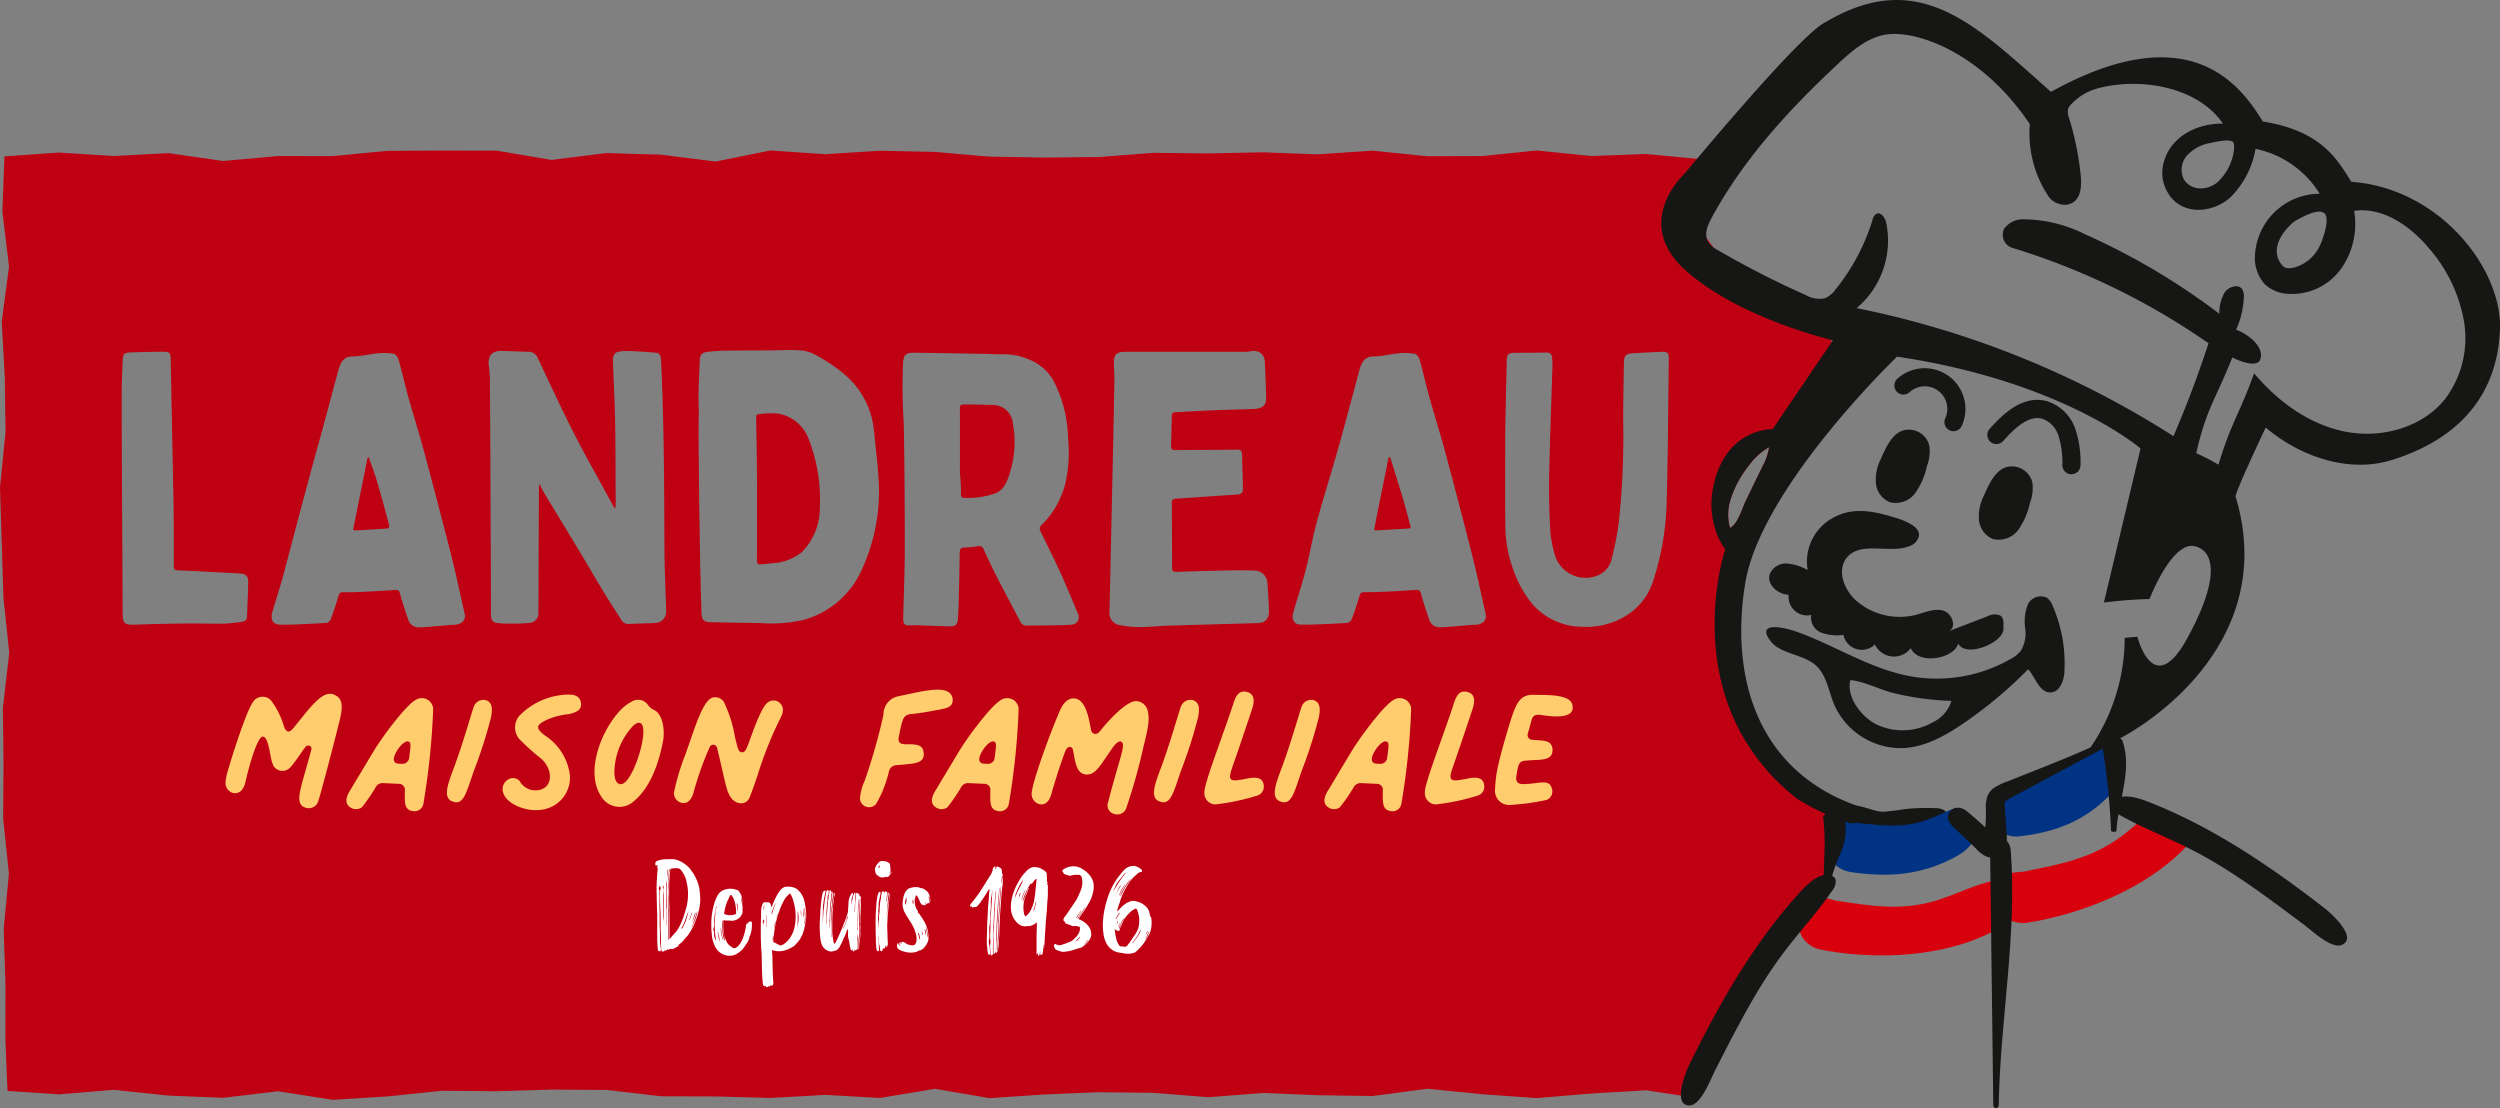 <svg xmlns="http://www.w3.org/2000/svg" xmlns:xlink="http://www.w3.org/1999/xlink" width="332.47" height="147.394" viewBox="0 0 332.47 147.394">
  <rect x="0" y="0" width="332.47" height="147.394" fill="#808080" stroke="none"/>
  <defs>
    <clipPath id="clip-path">
      <rect id="Rectangle_8" data-name="Rectangle 8" width="332.47" height="147.394" fill="none"/>
    </clipPath>
  </defs>
  <g id="logo-landreau" transform="translate(0 0)">
    <g id="Groupe_13" data-name="Groupe 13" transform="translate(0 0)" clip-path="url(#clip-path)">
      <path id="Tracé_57" data-name="Tracé 57" d="M76.886,40.361a7.979,7.979,0,0,0-2.408-.025c-.816.026-.823.049-.81.87.055,3.068.123,9.2.1,9.2,0,3.124.007,6.247-.008,9.371,0,.46.142.643.608.576s.916-.078,1.369-.145a6.915,6.915,0,0,0,4.007-1.484A8.384,8.384,0,0,0,82.128,52.8a22.1,22.1,0,0,0-1.51-9.17,5.312,5.312,0,0,0-3.732-3.27" transform="translate(26.903 14.7)" fill="#bf0012"/>
      <path id="Tracé_58" data-name="Tracé 58" d="M36.489,44.556l-.158,0c-.646,3.207-1.291,6.414-1.933,9.6.171.078.221.123.268.12,1.447-.082,2.892-.162,4.337-.27.082-.007.239-.27.21-.373-.511-1.911-1.021-3.823-1.584-5.719-.333-1.132-.758-2.236-1.14-3.353" transform="translate(12.562 16.271)" fill="#bf0012"/>
      <path id="Tracé_59" data-name="Tracé 59" d="M237.21,98.4c-6.067-5.6-8.189-14.561-7.128-22.75s4.908-15.755,9.27-22.766c3.244-5.215,7.044-12.3,1.66-17.435-4.03-3.84-10.46-3.715-13.761-8.724a10.571,10.571,0,0,1-.679-10.912l-.375.008-7.281-.7-7.279.274-7.278-.737-7.281.744-7.281.022-7.282-.744-7.279.491-7.279-.27-7.279.147-7.281-.078-7.279.56-7.277.066-7.279-.12-7.277-.632-7.278-.15-7.277.457-7.277-.494-7.281,1.47-7.279-.912L80.616,15l-7.279.913-7.278-1.236-7.279-.015-7.279.046-7.278.7L36.943,15.4l-7.277.655-7.279-1.044-7.278.382-7.278-.461-7.24.509L.318,22.751,1.2,30.1.228,37.434l.408,7.341.1,7.339L0,59.45l.228,7.337L.46,74.125l.771,7.338L.382,88.8.47,96.139l-.053,7.337.771,7.338-.695,7.338.228,7.337-.005,7.334.28,6.9,6.844.455,7.286-.6,7.281.767,7.283.294,7.282-.87,7.278,1.14,7.279-.453,7.281-.755,7.281.067,7.281-.221,7.281.044,7.279.846,7.279.022,7.281.2,7.279-.408,7.277.408,7.279-1.219,7.277,1.245,7.278-.491,7.275-.3,7.278.089,7.281.577,7.278-.565,7.279.3,7.278.108,7.279-.969,7.278.728,7.279.516,7.278-.614,7.279-.422,5.873.9c-.064-.117-.139-.268-.254-.47-.5-.881-.066-1.978.38-2.887,3.036-6.214,6.568-12.077,10.15-17.98,1.854-3.055,5.619-4.548,8.124-8.317,1.233-1.854,1.939-4.479,2.575-7.522A24.066,24.066,0,0,1,237.21,98.4m-7.017-37.489a13.692,13.692,0,0,1,2.429-4.408,7.972,7.972,0,0,1,2.658-2.393,8.011,8.011,0,0,1-.913,2.616l-2.176,4.478c-.5,1.02-1.111,3.234-2.132,3.646a6.69,6.69,0,0,1,.135-3.939m-197.34,15.7a.637.637,0,0,1-.573.694,21,21,0,0,1-2.4.277c-1.653.031-3.307-.041-4.96-.023-2.24.025-4.481.068-6.718.153-1.716.064-1.891-.049-1.894-1.754-.008-4.943-.145-24.278-.128-29,.005-1.45.082-2.9.137-4.351.034-.917.192-1.077,1.117-1.1,1.4-.041,2.793-.078,4.19-.085.962-.005,1.061.132,1.079,1.083.123,6.541.265,13.081.377,19.622.044,2.591.033,5.182.029,7.774,0,.4.059.571.527.591,2.755.115,5.507.268,8.258.419.825.046,1.124.351,1.11,1.186-.026,1.507-.1,3.013-.152,4.519m27.762,1.113a3.871,3.871,0,0,1-.549,0v.015c-1.059.089-2.12.182-3.18.266a10.24,10.24,0,0,1-1.155.059,1.421,1.421,0,0,1-1.416-.947c-.407-1.175-.795-2.359-1.125-3.556-.1-.366-.223-.489-.579-.466-1.393.09-2.785.179-4.179.246-.935.044-1.873.076-2.81.059-.407-.007-.508.15-.612.506-.3,1.035-.642,2.059-1.017,3.068a.866.866,0,0,1-.573.505c-2.03.116-4.064.24-6.1.24-1,0-1.39-.655-1.113-1.625.55-1.921,1.188-3.818,1.686-5.753.531-2.06,3.372-12.8,4.3-16.1.962-3.424,1.859-6.868,2.785-10.3.038-.141.074-.284.123-.422.294-.838.68-1.454,1.761-1.473,1.167-.02,2.326-.325,3.495-.429a7.114,7.114,0,0,1,2.022.091c.259.052.547.475.633.784.461,1.641.833,3.307,1.29,4.949.67,2.4,1.429,4.78,2.078,7.186q1.864,6.936,3.636,13.9C60.67,71.1,61.207,73.7,61.8,76.292c.169.73-.285,1.3-1.189,1.432M87.073,77.5c-1.139.052-2.277.068-3.416.121a1.009,1.009,0,0,1-.983-.474c-.771-1.205-1.56-2.4-2.3-3.623-1.058-1.739-2.072-3.5-3.121-5.247-1.648-2.739-3.311-5.466-4.961-8.2-.187-.311-.332-.651-.56-1.1-.031.251-.059.375-.06.5q-.039,8.271-.072,16.541a1.29,1.29,0,0,1-1.3,1.474c-1.033.115-2.085.072-3.129.089-.218,0-.438-.037-.659-.049-.975-.055-1.218-.288-1.218-1.285,0-2.537-.082-23.49-.146-31.429A15.6,15.6,0,0,0,65,43.225c-.141-1.266.425-1.932,1.676-1.911,1.193.019,2.385.091,3.58.111a1.319,1.319,0,0,1,1.274.861c1.581,3.331,3.117,6.687,4.792,9.972,1.634,3.2,3.417,6.332,5.136,9.492.083.153.186.3.37.588.025-.358.049-.549.048-.74-.018-3.6-.008-7.206-.071-10.807-.048-2.7-.2-5.4-.284-8.1-.03-.969.257-1.276,1.245-1.346a13.339,13.339,0,0,1,1.652.011c.934.051,1.866.113,2.8.2.474.045.664.347.687.833.4,8.283.43,16.572.456,24.862.008,2.866.147,5.731.229,8.6A1.508,1.508,0,0,1,87.073,77.5m27.37-6.748a11.874,11.874,0,0,1-7.715,6.362,19.589,19.589,0,0,1-5.7.389q-3.281-.047-6.558-.111c-.84-.018-1.134-.306-1.169-1.128-.224-5.287-.452-22.814-.375-26.286.022-1.009-.046-2.021-.023-3.031.033-1.521.1-3.043.169-4.563a.9.9,0,0,1,.859-.916,20.436,20.436,0,0,1,2.137-.182c2.187-.034,4.374-.033,6.561-.046,1.245-.008,2.494-.089,3.732-.007a4.818,4.818,0,0,1,2.033.577,22.16,22.16,0,0,1,3.8,2.527,11.186,11.186,0,0,1,4.018,7.417c.2,2.194.5,4.381.627,6.578a24.783,24.783,0,0,1-2.393,12.418m28.036,6.975c-1.319.081-2.642.082-3.963.106-.624.012-1.252-.036-1.873.014a.91.91,0,0,1-.968-.556c-1.042-1.981-2.1-3.954-3.118-5.945-.61-1.192-1.173-2.408-1.732-3.625a.664.664,0,0,0-.826-.43,10.93,10.93,0,0,1-1.7.169c-.538,0-.668.228-.673.729-.029,2.279-.087,4.556-.145,6.834-.016.661-.055,1.322-.1,1.981-.049.689-.33.96-1.018.942-1.541-.04-3.083-.1-4.625-.153a3.472,3.472,0,0,0-.546.011c-.845.1-1.1-.128-1.08-1,.07-2.59.16-5.18.2-7.771.033-2.021-.015-14.115-.134-18.135a78.353,78.353,0,0,1-.089-7.928c.078-1.1.332-1.424,1.435-1.412,3.216.035,6.432.1,9.647.152.717.012,1.435.083,2.149.046a8.7,8.7,0,0,1,3.539.7,6.487,6.487,0,0,1,3.528,3.4,17.412,17.412,0,0,1,1.649,7.084,18.719,18.719,0,0,1-.314,5.8,11.738,11.738,0,0,1-3.331,5.85.649.649,0,0,0-.075.594c.864,1.824,1.792,3.616,2.629,5.451.844,1.851,1.612,3.738,2.4,5.615a.993.993,0,0,1-.864,1.473m24.71-.206q-5.814.158-11.626.33c-1.358.044-2.714.186-4.072.2a12.754,12.754,0,0,1-2.459-.25,1.63,1.63,0,0,1-1.481-1.894c.048-2.5.573-25.856.646-30.541.012-.808-.051-1.616-.071-2.426-.026-1.107.359-1.5,1.466-1.5q7.939,0,15.877,0a5.38,5.38,0,0,0,.876-.067,1.435,1.435,0,0,1,1.854,1.414c.086,1.6.142,3.195.179,4.793.022.934-.494,1.409-1.556,1.453-1.891.076-3.784.113-5.675.191-1.615.066-3.227.168-4.842.243-.351.016-.471.179-.476.52-.022,1.3-.044,2.609-.106,3.913-.025.513.183.613.642.609,2.7-.031,5.4-.023,8.105-.064.508-.008.694.161.7.638.036,1.507.1,3.013.119,4.52.008.6-.243.781-.859.822-2.713.177-5.424.371-8.135.55-.4.027-.47.265-.467.6.012,1.489.018,2.978.025,4.467.008,1.36.031,2.721.015,4.081-.007.46.139.591.6.575q3.911-.129,7.825-.2c.935-.018,1.873.018,2.81.048a1.77,1.77,0,0,1,1.418,1.421c.111,1.335.21,2.674.225,4.014.012,1.035-.55,1.518-1.56,1.545m29.246.194a5.5,5.5,0,0,1-.6.035v-.011c-1.059.09-2.12.183-3.18.268a8.985,8.985,0,0,1-1.21.053,1.382,1.382,0,0,1-1.331-.9c-.405-1.155-.811-2.315-1.121-3.5-.122-.464-.28-.6-.722-.565q-1.814.135-3.629.221c-1.065.051-2.13.09-3.195.087-.405,0-.552.113-.662.515-.289,1.038-.639,2.059-1.016,3.068a.868.868,0,0,1-.58.5c-2.03.116-4.064.238-6.1.238-1,0-1.379-.661-1.1-1.633.552-1.921,1.186-3.82,1.685-5.754.531-2.059.868-4.169,1.427-6.22.906-3.327,1.955-6.614,2.887-9.933.958-3.408,1.851-6.834,2.773-10.251.033-.124.067-.248.109-.37.3-.852.665-1.5,1.783-1.518,1.166-.014,2.325-.325,3.495-.429a7.432,7.432,0,0,1,2.022.094c.248.046.532.448.614.74.463,1.659.84,3.343,1.3,5,.669,2.4,1.429,4.78,2.076,7.186q1.866,6.936,3.636,13.9c.651,2.576,1.189,5.181,1.784,7.772.164.709-.273,1.266-1.148,1.416m25.213-16.425A36.641,36.641,0,0,1,219.821,72c-1.548,4.6-6.083,6.2-9.4,6a8.875,8.875,0,0,1-6.579-2.958,14.681,14.681,0,0,1-2.46-4.277,17.358,17.358,0,0,1-1.19-6.189c-.053-3.874-.015-7.752-.015-11.628-.027,0,.111-6.907.212-10.361.025-.841.194-1.008,1.009-1.017,1.4-.016,2.795-.005,4.19-.045.542-.015.786.21.822.718.023.329.06.661.051.988-.147,4.867-.34,9.733-.438,14.6-.049,2.459.011,4.923.139,7.38a17.467,17.467,0,0,0,.629,3.29,4.275,4.275,0,0,0,5.81,2.62,3.126,3.126,0,0,0,1.764-2.272,42.7,42.7,0,0,0,.908-4.639,108.411,108.411,0,0,0,.592-13.645c0-2.517.052-5.035.091-7.552.018-1.13.224-1.332,1.354-1.394,1.211-.067,2.421-.142,3.633-.184.825-.03,1,.138.987.938-.081,6.3-.105,12.608-.28,18.908" transform="translate(0 5.355)" fill="#bf0012"/>
      <path id="Tracé_60" data-name="Tracé 60" d="M98.028,39.477a.746.746,0,0,0-.109-.014c-1.192-.023-2.382-.059-3.574-.064-.846,0-.838.016-.837.838q.006,4.132,0,8.264a27.272,27.272,0,0,1,.138,2.811c0,.27.012.5.4.506a10.864,10.864,0,0,0,4.325-.658,2.8,2.8,0,0,0,1.036-.916,5.326,5.326,0,0,0,.56-1.188,13.732,13.732,0,0,0,.588-7.106,2.667,2.667,0,0,0-2.528-2.474" transform="translate(34.15 14.389)" fill="#bf0012"/>
      <path id="Tracé_61" data-name="Tracé 61" d="M137.713,50.1c-.553-1.857-1.141-3.7-1.715-5.552l-.212.005q-.971,4.821-1.94,9.64c.19.049.223.079.254.078,1.446-.081,2.892-.158,4.336-.251.4-.026.262-.295.2-.527-.31-1.13-.588-2.27-.923-3.393" transform="translate(48.882 16.269)" fill="#bf0012"/>
      <path id="Tracé_62" data-name="Tracé 62" d="M194.644,55.091a3.241,3.241,0,0,0,3.4-1.268,9.941,9.941,0,0,0,1.521-3.528,5.591,5.591,0,0,0,.325-2.7,2.785,2.785,0,0,0-2.011-2.068c-2.538-.623-3.625,1.981-4.445,3.8a6.141,6.141,0,0,0-.653,3.218,3.028,3.028,0,0,0,1.863,2.542" transform="translate(70.394 16.594)" fill="#161615"/>
      <path id="Tracé_63" data-name="Tracé 63" d="M184.606,51.51a3.241,3.241,0,0,0,3.4-1.268,9.941,9.941,0,0,0,1.521-3.528,5.591,5.591,0,0,0,.325-2.7,2.785,2.785,0,0,0-2.011-2.068c-2.538-.623-3.625,1.981-4.445,3.8a6.142,6.142,0,0,0-.653,3.218,3.028,3.028,0,0,0,1.864,2.542" transform="translate(66.729 15.286)" fill="#161615"/>
      <path id="Tracé_64" data-name="Tracé 64" d="M220.441,42.159l.356-.487-.108-.09Z" transform="translate(80.508 15.186)" fill="#161615"/>
      <path id="Tracé_65" data-name="Tracé 65" d="M204.448,48.8a1.207,1.207,0,0,1-.881-1.143,11.828,11.828,0,0,0-.531-3.971,3.431,3.431,0,0,0-2.213-2.246C199.011,41,197.135,42.8,195.7,44.42a1.207,1.207,0,1,1-1.808-1.6c1.881-2.126,4.433-4.47,7.5-3.728a5.8,5.8,0,0,1,3.9,3.731,13.808,13.808,0,0,1,.689,4.793,1.206,1.206,0,0,1-1.533,1.181" transform="translate(70.702 14.226)" fill="#161615"/>
      <path id="Tracé_66" data-name="Tracé 66" d="M192.115,44.2a1.118,1.118,0,0,1-.221-.076,1.206,1.206,0,0,1-.6-1.6,3,3,0,0,0-4.74-3.48,1.207,1.207,0,1,1-1.615-1.794,5.416,5.416,0,0,1,8.549,6.279,1.206,1.206,0,0,1-1.378.672" transform="translate(67.398 13.112)" fill="#161615"/>
      <path id="Tracé_67" data-name="Tracé 67" d="M211.71,68.016a19.166,19.166,0,0,0-1.558-8.629,2.527,2.527,0,0,0-.724-1.07,1.9,1.9,0,0,0-2.612.923,6.117,6.117,0,0,0-.325,3.1,4.555,4.555,0,0,1-.6,3.029,4.287,4.287,0,0,1-1.331,1.058A19.779,19.779,0,0,1,191.631,68.8c-5.636-.912-10.4-4.2-15.712-6.055-1.506-.526-5.242-1.334-3.332,1.256,1.391,1.887,4.661,1.756,6.3,3.513,1.245,1.337,1.495,3.287,2.2,4.973a9.692,9.692,0,0,0,9.3,5.789c2.9-.18,5.552-1.682,7.954-3.326a57.587,57.587,0,0,0,8.546-7.158c1,1.15,1.529,3.2,3.047,3.084,1.23-.1,1.72-1.633,1.787-2.864M194.2,74.856a8.171,8.171,0,0,1-7.4.33c-2.005-.983-4.124-3.6-3.569-5.944,1.874.156,3.915,1.283,5.813,1.738a37.65,37.65,0,0,0,7.632,1.025,4.65,4.65,0,0,1-2.479,2.851" transform="translate(62.836 21.205)" fill="#161615"/>
      <path id="Tracé_68" data-name="Tracé 68" d="M191.829,53.921a1.947,1.947,0,0,1-.737.49c-2.7,1.13-6.5-.7-8.4,1.533-1.41,1.657-.41,4.314,1.219,5.757a8.807,8.807,0,0,0,7.944,1.885c1.185-.314,2.4-.883,3.582-.575s1.9,2.154.825,2.735l5.1-1.962a1.99,1.99,0,0,1,1.681-.119c.569.332.437,1.11.451,1.768.036,1.894-5.092,3.944-6.025,1.95-.448,2-5.256,2.964-6.3.629a2.8,2.8,0,0,1-4.771-.483,2.505,2.505,0,0,1-4.193-1.27,6.272,6.272,0,0,1-2.922-.3,2.148,2.148,0,0,1-1.349-2.36,2.466,2.466,0,0,1-3.006-2.681c-1.439-.046-2.952-1.373-2.519-2.747a2.321,2.321,0,0,1,2.306-1.409,6.792,6.792,0,0,1,2.74.87,6.638,6.638,0,0,1,3.438-6.987c2.351-1.268,4.765-.957,7.216-.268,1.23.345,5.532,1.438,3.708,3.541" transform="translate(62.943 18.18)" fill="#161615"/>
      <path id="Tracé_69" data-name="Tracé 69" d="M184.9,79.278c1.154-.041,2.288-.285,3.438-.4a29.982,29.982,0,0,1,3.5-.071c.639.012,1.477.2,1.515.841.034.558-.6.886-1.141,1.044a21.821,21.821,0,0,1-11.932.1,1.364,1.364,0,0,1-.61-.291.917.917,0,0,1-.112-1.042c1.049-2.1,3.663-.121,5.339-.18" transform="translate(65.538 28.665)" fill="#161615"/>
      <path id="Tracé_70" data-name="Tracé 70" d="M196.607,80.039c-.407-.38-.8-.778-1.2-1.162-.085-.082-.152-.138-.228-.209-.674.246-1.343.537-2,.83-.635.285-1.27.568-1.9.8-2.919,1.065-5.655.784-8.554.487l-.7-.074a2.82,2.82,0,0,1-.322-.064c-.818-.184-2.737-.62-3.458,1.51a4.021,4.021,0,0,0,.07,3.088,3.714,3.714,0,0,0,2.669,1.973,28.309,28.309,0,0,0,5.559.355,19.227,19.227,0,0,0,9.019-2.643,5.415,5.415,0,0,0,2.587-3.7,9.521,9.521,0,0,1-1.539-1.19" transform="translate(64.998 28.73)" fill="#003383"/>
      <path id="Tracé_71" data-name="Tracé 71" d="M209.875,73.594c-.476-.273-.943-.571-1.417-.849-.1-.059-.177-.1-.266-.149-.547.416-1.076.876-1.59,1.335s-1.81.695-2.324,1.087a13.475,13.475,0,0,1-6.86,2.864l-.662.108a2.587,2.587,0,0,1-.311.018c-.8.026-2.67.083-2.735,2.385a4.484,4.484,0,0,0,.924,3.053,3.541,3.541,0,0,0,2.983,1.281,24.7,24.7,0,0,0,5.171-1.068,17.123,17.123,0,0,0,7.492-4.932,5.588,5.588,0,0,0,1.33-4.341,9.154,9.154,0,0,1-1.735-.79" transform="translate(70.744 26.513)" fill="#003383"/>
      <path id="Tracé_72" data-name="Tracé 72" d="M217.532,81.846a15.558,15.558,0,0,1-2.988-1.756c-.183-.121-.356-.255-.535-.381-.89.774-1.779,1.559-2.687,2.249-4.179,3.173-8.587,3.894-13.045,4.823-.855.179-3.592-.161-3.829,2.494-.378,4.242,3.088,4.486,4.044,4.339,6.534-1,15.7-4.187,21.423-10.32a1.637,1.637,0,0,0,.141-.208c-.851-.4-1.7-.8-2.523-1.241" transform="translate(71.004 29.111)" fill="#d9000d"/>
      <path id="Tracé_73" data-name="Tracé 73" d="M215.664,84.327c-2.932-1.448-5.989-2.638-8.837-4.249-.5-.283-1.051-.655-1.133-1.15a.887.887,0,0,1,.247-.725c.92-1.043,2.926-.573,4.493.034,8.538,3.3,16.269,8.543,23.494,14.133,1.057.816,4.563,4.018,2.382,4.958-1.364.59-4.07-1.981-5.036-2.7-5.029-3.738-9.922-7.5-15.61-10.3" transform="translate(75.118 28.336)" fill="#161615"/>
      <path id="Tracé_74" data-name="Tracé 74" d="M193.718,88.375c2.531-.8,5.162-2.152,7.626-2.6.431-.079.911-.068.993.642a4.069,4.069,0,0,1-.191,1.429c-.756,2.662.259,4-1.089,4.7-7.345,3.8-16.789,3.672-23.079,2.392-.919-.187-3.984-1.593-2.154-5.438,1.145-2.407,3.513-1.159,4.354-1.036,4.374.644,8.632,1.466,13.542-.087" transform="translate(64.004 31.313)" fill="#d9000d"/>
      <path id="Tracé_75" data-name="Tracé 75" d="M177.752,95.111c1.993-2.593,4.213-5.009,6.06-7.709a2.02,2.02,0,0,0,.509-1.532.888.888,0,0,0-.541-.541c-1.286-.53-2.879.775-4.019,2.011-6.206,6.728-10.837,14.84-14.858,23.042-.588,1.2-2.325,5.616.046,5.5,1.485-.071,2.781-3.571,3.332-4.642,2.867-5.573,5.6-11.1,9.469-16.13" transform="translate(59.799 31.119)" fill="#161615"/>
      <path id="Tracé_76" data-name="Tracé 76" d="M190.331,83.643l3.163,3.016a4.214,4.214,0,0,0,1.332,1.032,1.933,1.933,0,0,0,1.115.108,2.1,2.1,0,0,0,1.6-1.864,7.522,7.522,0,0,0-.016-1.765l-.085-1.233-.138-1.884a2.642,2.642,0,0,1,0-.572c.016-.049-.014-.029.056-.1a9.557,9.557,0,0,1,1.342-.78l13.331-7.158a.366.366,0,1,0-.336-.643c-4.5,2.227-9.267,4.007-13.981,5.9a8.188,8.188,0,0,0-1.926.939,2.5,2.5,0,0,0-.864,1.316,4.877,4.877,0,0,0-.138,1.248,17.936,17.936,0,0,1-.071,2.593c-.061.008-.071-.079-.067-.045l-.007.005h0l-.083-.078-.175-.16-.7-.629q-.709-.623-1.439-1.222c-1.584-1.294-3.447.5-1.906,1.973" transform="translate(69.301 26.201)" fill="#161615"/>
      <path id="Tracé_77" data-name="Tracé 77" d="M193.861,83.37c.141,11.233.281,22.5.421,33.743.007.616.715.624.725.007.182-11.184,2.457-22.577,1.6-33.79-.175-2.274-2.762-2.335-2.743.041" transform="translate(70.8 29.803)" fill="#161615"/>
      <path id="Tracé_78" data-name="Tracé 78" d="M204.764,72.681a95.784,95.784,0,0,1,1.2,11.547c0,.2.711.227.725.014.19-3.854,2.168-8.063.782-11.987-.31-.818-2.851-.325-2.71.426" transform="translate(74.78 26.234)" fill="#161615"/>
      <path id="Tracé_79" data-name="Tracé 79" d="M177.6,79.793a30.214,30.214,0,0,1,.164,4.684c-.031,1.631-.127,3.277-.141,4.994,0,.19.707.2.725.023A20.946,20.946,0,0,1,179.9,84.61a7.516,7.516,0,0,0,.422-5.167c-.287-.759-2.818-.2-2.721.351" transform="translate(64.862 28.879)" fill="#161615"/>
      <path id="Tracé_80" data-name="Tracé 80" d="M31.779,81.409c.035-1.207.782-3.268,1.6-6.395.143-.534-.5-.747-.816-.319-.355.461-1.6,2.344-1.918,2.593a1.38,1.38,0,0,1-2.452-.532c-.321-.747-.463-3.481-1.279-3.481-.676,0-1.813,3.836-2.274,5.969-.248,1.173-.887,1.705-1.705,1.528a1.411,1.411,0,0,1-.96-1.492A7.522,7.522,0,0,1,22.222,78c.782-2.666,2.523-8.1,3.412-9.345a1.513,1.513,0,0,1,2.451-.108,10.857,10.857,0,0,1,1.671,3.412c.319.818.711.853,1.278.142l1.458-1.812c2.025-2.487,3.02-3.055,4.051-2.523,1,.463,1.1,1.492.532,3.66-1.136,4.512-2.594,10.055-2.841,10.624a1.321,1.321,0,0,1-1.529.71c-.674-.177-.924-.6-.924-1.35" transform="translate(8.022 24.682)" fill="#ffcc6e"/>
      <path id="Tracé_81" data-name="Tracé 81" d="M41.515,80.289a.782.782,0,0,0-.71-.887L38.531,79.3a1.046,1.046,0,0,0-.924.6,23.091,23.091,0,0,1-1.812,2.628,1.34,1.34,0,0,1-1.529,0c-.674-.426-.71-1.208,0-2.309l2.986-4.976c1.244-2.094,4.3-6.146,5.578-6.928a1.526,1.526,0,0,1,2.452,1.1,95.974,95.974,0,0,1-1.315,12.72,1.2,1.2,0,0,1-1.386.889c-1.21-.179-1.066-1.208-1.066-2.737m.568-4.335c.25-1.776.25-2.06-.071-2.167-.711-.321-2.274,1.954-1.918,2.594.142.319.426.355,1.031.355a.875.875,0,0,0,.958-.782" transform="translate(12.325 24.842)" fill="#ffcc6e"/>
      <path id="Tracé_82" data-name="Tracé 82" d="M47.11,69.081a1.36,1.36,0,0,1,1.492-.887c.853.176,1.1.958.782,2.38a62.667,62.667,0,0,1-2.274,7.072c-.958,2.77-1.35,4.548-2.7,4.086-1.529-.39-.711-2.381-.143-4.015,1.244-3.162,2.558-7.888,2.842-8.635" transform="translate(15.899 24.894)" fill="#ffcc6e"/>
      <path id="Tracé_83" data-name="Tracé 83" d="M49.036,80.7a1.477,1.477,0,0,1,.71-1.776,1.157,1.157,0,0,1,1.6.427,2.368,2.368,0,0,0,2.238,1.029c1.954-.178,2.238-2.486.6-4.12a30.576,30.576,0,0,1-3.055-2.737,2.4,2.4,0,0,1,.035-3.02,9.289,9.289,0,0,1,6.609-2.844q1.438,0,1.6,1.068c.142.781-.319,1.242-1.563,1.528a9.706,9.706,0,0,0-2.949.747c-1.528.745-1.528,1.1-.284,2.094a7.343,7.343,0,0,1,3.339,5.367,4.317,4.317,0,0,1-3.552,4.477c-2.168.426-4.9-.71-5.33-2.239" transform="translate(17.883 24.711)" fill="#ffcc6e"/>
      <path id="Tracé_84" data-name="Tracé 84" d="M58.738,80.908c-1.954-3.021-.177-8.315,2.56-11.3a5.885,5.885,0,0,1,1.634-1.244,1.6,1.6,0,0,1,2.1.5,2.089,2.089,0,0,0,.852.674c1.1.6,1.421,2.594,1.136,4.157-.567,2.984-1.705,6.112-3.765,7.853a2.823,2.823,0,0,1-4.513-.639m5.58-9.238c-.248-.676-.782-.534-1.35.035a9.277,9.277,0,0,0-2.416,5.97c0,.994.213,1.634.782,1.705,1.421.247,3.518-5.935,2.984-7.711" transform="translate(21.15 24.899)" fill="#ffcc6e"/>
      <path id="Tracé_85" data-name="Tracé 85" d="M65.65,80.609a30.748,30.748,0,0,1,1.563-5.186c1.315-3.7,2.382-7.5,3.838-7.5a1.411,1.411,0,0,1,1.208.569,16.524,16.524,0,0,1,1.492,4.654l.319,1.315c.179.532.285.781.676.781.461,0,.639-.711,1.173-2.131.711-1.955,1.492-3.909,2.168-4.477a1.359,1.359,0,0,1,.852-.285,1.269,1.269,0,0,1,1.208,1.315,2.264,2.264,0,0,1-.248.853,50.777,50.777,0,0,0-3.126,7.78c-.284.819-.6,1.777-1.031,2.879a1.238,1.238,0,0,1-1.137.852,1.722,1.722,0,0,1-1.386-.781c-.639-.889-.711-2.025-1.847-6.644a.515.515,0,0,0-.96-.072,41.977,41.977,0,0,0-2.168,6.113c-.284.994-.852,1.492-1.6,1.313a1.355,1.355,0,0,1-1-1.35" transform="translate(23.976 24.806)" fill="#ffcc6e"/>
      <path id="Tracé_86" data-name="Tracé 86" d="M83.768,81.66a7.263,7.263,0,0,1,.64-2.382A77.2,77.2,0,0,0,86.9,70.5a2.446,2.446,0,0,1,2.025-2.451c3.518-.747,6.928-1.671,7.178.39.071,1.065-.782,1.208-1.884,1.421-.676.071-1.313.319-3.66.568-1.065.106-1.136.676-1.6,2.915-.177.781.035,1.065.853,1.1,1.315,0,2.273-.035,2.416,1.031.284,1.636-1.457,1.528-3.483,1.742a1.081,1.081,0,0,0-1.136.923A15.586,15.586,0,0,1,85.9,82.407a1.221,1.221,0,0,1-2.132-.747" transform="translate(30.592 24.537)" fill="#ffcc6e"/>
      <path id="Tracé_87" data-name="Tracé 87" d="M98.548,80.289a.782.782,0,0,0-.71-.887L95.564,79.3a1.046,1.046,0,0,0-.924.6,23.092,23.092,0,0,1-1.812,2.628,1.34,1.34,0,0,1-1.529,0c-.674-.426-.71-1.208,0-2.309l2.986-4.976c1.244-2.094,4.3-6.146,5.578-6.928a1.526,1.526,0,0,1,2.452,1.1A95.969,95.969,0,0,1,101,82.138a1.2,1.2,0,0,1-1.386.889c-1.21-.179-1.066-1.208-1.066-2.737m.568-4.335c.25-1.776.25-2.06-.071-2.167-.711-.321-2.274,1.954-1.918,2.594.142.319.426.355,1.031.355a.875.875,0,0,0,.958-.782" transform="translate(33.154 24.842)" fill="#ffcc6e"/>
      <path id="Tracé_88" data-name="Tracé 88" d="M110.672,81.814c.355-1.421.747-2.807,1.705-6.146.248-.96.427-1.6.071-1.847s-.782.247-1.171.745L109.818,76.7c-.816,1.137-1.35,1.492-2.06,1.457-1.174-.071-1.423-1.349-1.67-2.735-.106-.569-.106-.926-.534-.926-.355,0-.534.392-.711.89-.6,1.67-1.136,3.3-1.634,5.044-.284,1.279-.887,1.848-1.67,1.671a1.394,1.394,0,0,1-1.031-1.565c.179-1.741,2.594-8.279,3.731-10.837.426-1.065,1.1-1.67,1.813-1.67,1.528,0,1.989,2.274,2.309,4.015.071.426.177.639.532.71.356.035.534-.142,1-.745,1.173-1.423,3.305-3.625,4.513-3.625a1.689,1.689,0,0,1,1.563,1.492c.284,1.244-.25,3.163-.6,4.583a74.5,74.5,0,0,1-2.344,8.314,1.294,1.294,0,0,1-1.634.6,1.157,1.157,0,0,1-.711-1.563" transform="translate(36.701 24.845)" fill="#ffcc6e"/>
      <path id="Tracé_89" data-name="Tracé 89" d="M115.987,69.081a1.36,1.36,0,0,1,1.492-.887c.853.176,1.1.958.782,2.38a62.941,62.941,0,0,1-2.274,7.072c-.958,2.77-1.35,4.548-2.7,4.086-1.529-.39-.711-2.381-.143-4.015,1.244-3.162,2.558-7.888,2.842-8.635" transform="translate(41.054 24.894)" fill="#ffcc6e"/>
      <path id="Tracé_90" data-name="Tracé 90" d="M117.322,80.92c-.106-.782,1.066-3.981,2.311-7.5.531-1.492,1.065-2.984,1.563-4.512.39-1.279.923-1.705,1.776-1.492.887.213,1.136.994.674,2.344-.852,2.558-1.705,5.081-2.238,6.61-.6,1.741-.924,2.486-.427,2.735.25.142.816.071,2.061-.177,1.1-.213,2.026-.177,2.167.853a1.239,1.239,0,0,1-.852,1.421,29.9,29.9,0,0,1-5.544,1.173,1.493,1.493,0,0,1-1.492-1.457" transform="translate(42.845 24.603)" fill="#ffcc6e"/>
      <path id="Tracé_91" data-name="Tracé 91" d="M127.751,69.081a1.36,1.36,0,0,1,1.492-.887c.853.176,1.1.958.782,2.38a62.952,62.952,0,0,1-2.274,7.072c-.958,2.77-1.35,4.548-2.7,4.086-1.529-.39-.711-2.381-.143-4.015,1.244-3.162,2.558-7.888,2.842-8.635" transform="translate(45.35 24.894)" fill="#ffcc6e"/>
      <path id="Tracé_92" data-name="Tracé 92" d="M136.785,80.289a.782.782,0,0,0-.71-.887L133.8,79.3a1.046,1.046,0,0,0-.924.6,23.087,23.087,0,0,1-1.812,2.628,1.34,1.34,0,0,1-1.529,0c-.674-.426-.71-1.208,0-2.309l2.986-4.976c1.244-2.094,4.3-6.146,5.578-6.928a1.526,1.526,0,0,1,2.452,1.1,95.977,95.977,0,0,1-1.315,12.72,1.2,1.2,0,0,1-1.386.889c-1.21-.179-1.066-1.208-1.066-2.737m.568-4.335c.25-1.776.25-2.06-.071-2.167-.711-.321-2.274,1.954-1.918,2.594.142.319.426.355,1.031.355a.875.875,0,0,0,.958-.782" transform="translate(47.118 24.842)" fill="#ffcc6e"/>
      <path id="Tracé_93" data-name="Tracé 93" d="M138.8,80.92c-.106-.782,1.066-3.981,2.311-7.5.531-1.492,1.065-2.984,1.563-4.512.39-1.279.923-1.705,1.776-1.492.887.213,1.136.994.674,2.344-.852,2.558-1.705,5.081-2.238,6.61-.6,1.741-.924,2.486-.427,2.735.25.142.816.071,2.061-.177,1.1-.213,2.026-.177,2.167.853a1.239,1.239,0,0,1-.852,1.421,29.9,29.9,0,0,1-5.544,1.173A1.493,1.493,0,0,1,138.8,80.92" transform="translate(50.687 24.603)" fill="#ffcc6e"/>
      <path id="Tracé_94" data-name="Tracé 94" d="M145.639,80.234a17.149,17.149,0,0,1,.5-3.554c.319-1.457,1.634-5.97,1.99-6.822.639-1.67,1.35-2.239,2.734-2.168,2.382,0,4.975.035,5.081,1.492.248,1.634-2.274,1.494-4.228,1.174-.674-.071-1.066.036-1.244.745-.142.6-.321,1.137-.463,1.705a.617.617,0,0,0,.569.853c1.528.142,2.558,0,2.7,1.244.071,1.67-1.671,1.35-3.447,1.528-.711.035-.96.213-1.137.853-.108.426-.179.923-.25,1.386-.035.569.25.887.889.887,2.239,0,3.589-.852,3.91.782a1.244,1.244,0,0,1-.711,1.315,31.074,31.074,0,0,1-4.939.676,1.869,1.869,0,0,1-1.955-2.1" transform="translate(53.189 24.719)" fill="#ffcc6e"/>
      <path id="Tracé_95" data-name="Tracé 95" d="M69.821,89.056a7.9,7.9,0,0,1-.325,1.95,13.7,13.7,0,0,1-.691,1.787c-.123.2-.2.407-.325.568l-.325.487c-.2.2-.407.448-.61.692a2.346,2.346,0,0,1-.325.324c0,.041-.04.041-.081.041-.082.082-.164.123-.2.244a.565.565,0,0,1-.284.243l-.366.2a.333.333,0,0,1-.285.041c-.081-.041-.12,0-.161-.041-.041.041-.041.082-.082.082h-.081l-.041.082H65.6c-.041,0-.041-.041-.082-.082l-.04-.041a.545.545,0,0,1-.284.243l-.082-.081a.146.146,0,0,0-.041.121c-.041,0-.081,0-.081.041h-.123c-.161.041-.2,0-.2-.082l-.041-.284c0-.041-.041-.041-.082-.081.082,0,.082-.082.082-.164a1.951,1.951,0,0,1-.041-.487c0-.568,0-1.177-.041-1.746V91.248L64.458,89.1a7.1,7.1,0,0,1,0-.934c0-.082-.041-.162,0-.243s.041-.2.081-.285v-.284a.224.224,0,0,1-.122-.2.949.949,0,0,1-.082.325.354.354,0,0,0,0,.284c.082.082.041.2.041.284V88.2l.041,3.249v.975c.041.812.041,1.585.041,2.4,0,.082.041.164.041.244a1.877,1.877,0,0,1,.04.448c.041.04.082.081.041.121,0,.082,0,.162-.041.2a.154.154,0,0,1-.04.123c-.2-.041-.284-.082-.325-.162v-.081c-.041-.446-.082-1.057-.082-1.666V91.207c0-.405-.041-.811-.041-1.218,0-.609-.041-1.26-.041-1.869a23.8,23.8,0,0,1,.082-2.4c0-.2.041-.407.041-.61a.3.3,0,0,0-.041-.325l-.041-.04c0-.123.164-.123.123-.244l-.285.041a.444.444,0,0,1,0-.448.475.475,0,0,1,.285-.2,3.08,3.08,0,0,1,.65-.161c.405-.041.853-.041,1.3-.041a1.854,1.854,0,0,1,.65.122,3.857,3.857,0,0,1,1.341.812,2.582,2.582,0,0,1,.528.61l.121.2a.4.4,0,0,1,.162.2,6.577,6.577,0,0,1,.73,1.747,12.033,12.033,0,0,1,.164,1.666m-4.834,1.705c0-.771-.041-1.5-.041-2.274a2.659,2.659,0,0,1-.041-.568v-.244a.362.362,0,0,1,.041-.2.786.786,0,0,0-.041-.284.568.568,0,0,0-.081.244c.04.161.04.324.081.487a.145.145,0,0,0-.041.12V89.3c.041.569.041,1.178.041,1.747v.405c0,.162.041.325.041.487a11.326,11.326,0,0,0,.041-1.178m.405-4.184c-.04,0-.04.041-.04.082,0,.122-.041.244-.041.365v3.088a1.517,1.517,0,0,1,.041.448v1.623a1.3,1.3,0,0,0,.04.408V89.258c0-.65-.04-1.259,0-1.95Zm.122-1.543h-.04v.04a6.033,6.033,0,0,0-.082.855v.161a2.749,2.749,0,0,0,.082-.528,2.117,2.117,0,0,0,.04-.527m.164.609a3.161,3.161,0,0,1,.081-.569.125.125,0,0,0-.041-.081.609.609,0,0,0-.081.366,12.162,12.162,0,0,0-.082,1.218c-.041.487-.041,1.016-.041,1.5v1.788c0,.568.041,1.1.041,1.666v2.8c0,.041,0,.082.041.082l.041-.041V91.492c0-.487,0-.934-.041-1.382V88.77a8.229,8.229,0,0,1,0-1.421V86.7a6.538,6.538,0,0,0,.041-.894.243.243,0,0,0,.041-.162M67.3,92.1a11.672,11.672,0,0,0,.569-1.666,4.876,4.876,0,0,0,.2-.812,6.564,6.564,0,0,0,.121-1.259,5.93,5.93,0,0,0-.162-1.462,3.458,3.458,0,0,0-.648-1.585c-.041-.122-.123-.162-.2-.244a.528.528,0,0,0-.284-.162,3.56,3.56,0,0,0-.935.041c-.081,0-.081.041-.121.082a.3.3,0,0,1-.041.2c0,.405-.082.771-.082,1.137-.04.528-.04,1.057-.04,1.544V89.38c.04.691.04,1.38.04,2.071V94.3l.123-.081c.243-.326.528-.61.812-.935A5.443,5.443,0,0,0,67.3,92.1m.934-1.462c-.041,0-.041.081-.041.122l-.121.244s-.325,1.016-.487,1.341c-.041.04-.041.121-.082.162l-.2.365v.041c.041.041.041.041.082,0a.918.918,0,0,0,.2-.324,2.46,2.46,0,0,1,.162-.326,1.505,1.505,0,0,1,.162-.366c.081-.365.2-.691.284-1.055a.443.443,0,0,0,.041-.2m.487.162c-.041,0-.041.041-.081.082a7.249,7.249,0,0,1-.284.852v.082l.081-.123a7.424,7.424,0,0,0,.284-.893m.732-.2c-.041,0-.041.079-.081.12l-.123.407-.487,1.423a.571.571,0,0,1-.121.161.152.152,0,0,0,.121-.04.57.57,0,0,0,.082-.244,6.914,6.914,0,0,0,.609-1.827m-.691,1.38a.149.149,0,0,0-.041.121c.041-.04.041-.04.041-.081a7.57,7.57,0,0,0,.405-1.016.514.514,0,0,1,.041-.244c-.041.041-.041.082-.081.082Z" transform="translate(23.311 30.566)" fill="#fff"/>
      <path id="Tracé_96" data-name="Tracé 96" d="M74.69,91.053v.2a5.055,5.055,0,0,1-.04.773,3.48,3.48,0,0,1-.122.527.723.723,0,0,1-.164.366V93c0,.122-.081.2-.081.324a2.089,2.089,0,0,1-.325.569,6.353,6.353,0,0,1-.446.65,1.8,1.8,0,0,1-.285.284,2.218,2.218,0,0,1-.365.285,1.92,1.92,0,0,1-.894.366,2.126,2.126,0,0,1-1.951-.853,2.268,2.268,0,0,1-.365-.691A3.905,3.905,0,0,1,69.37,92.8a12.579,12.579,0,0,1-.041-2.478,11.106,11.106,0,0,1,.405-1.95,5.017,5.017,0,0,1,.487-1.057,1.612,1.612,0,0,1,.975-.65,2.406,2.406,0,0,1,1.626.121.509.509,0,0,1,.244.325c0,.041.12,0,.243.487a6.44,6.44,0,0,1,.162,1.543.15.15,0,0,0-.041.123,2.272,2.272,0,0,1,0,.528,1.491,1.491,0,0,1-1.707,1.016H71.2c-.081,0-.121-.041-.2-.041s-.122.041-.122.081v.692a6.253,6.253,0,0,0,.122,1.218,4.33,4.33,0,0,0,.407,1.016,1.722,1.722,0,0,0,.568.527.658.658,0,0,0,.284.164c.446.122,1.016-.691,1.26-1.382a8.26,8.26,0,0,0,.366-1.423,1.2,1.2,0,0,1,.081-.405c0-.041.041-.082.082-.041s.041.041.081,0v-.122c.04-.04.04-.04.081-.04s.082,0,.082-.041c.041-.041.081-.082.122-.082a.511.511,0,0,1,.244.041c0,.041.04.041.04.082M69.939,88.9c0,.082-.041.162-.041.243-.041.123-.041.244-.082.367a11.464,11.464,0,0,0-.162,1.664,1.792,1.792,0,0,1-.123.814c0,.041,0,.041.041.081a1.15,1.15,0,0,1,.082.65V92.8a.146.146,0,0,1,.041.122v.2h.04l.041-.041a1.739,1.739,0,0,0,.041.2c.041.04.041.122.123.162a.44.44,0,0,1-.041-.2,10.93,10.93,0,0,1-.164-1.666v-.448c.041-.365.041-.689.082-1.014a3.04,3.04,0,0,1,.162-1.057v-.2a.039.039,0,0,1-.04.04m.527,4.713a.15.15,0,0,0-.04-.121,7.642,7.642,0,0,0-.2-.935.457.457,0,0,0-.04-.2V92.31l-.041.041v.041a5.284,5.284,0,0,0,.244,1.1Zm.407-.285a.577.577,0,0,0-.082-.243,6.83,6.83,0,0,1-.2-1.259.04.04,0,0,0-.041-.041v.081a2.75,2.75,0,0,0,.082.814,6.209,6.209,0,0,0,.2.689h.041Zm.243.164-.122-.651a3.761,3.761,0,0,1-.162-1.178v-.689l-.041-.162a.241.241,0,0,0-.041.162v.082a6.674,6.674,0,0,0,.041,1.257,3.5,3.5,0,0,0,.162.9.664.664,0,0,0,.162.284m-.122-3.656c0,.04.04.081.081.122A.149.149,0,0,0,71.2,90a1.812,1.812,0,0,0,1.3-.041c.041,0,.082-.041.082-.122v-.325a4.6,4.6,0,0,0-.407-1.788c-.082-.081-.122-.2-.2-.284a.126.126,0,0,0-.162,0,1.857,1.857,0,0,0-.2.407,5.528,5.528,0,0,0-.569,1.746.527.527,0,0,0-.04.244m1.666-1.26a1.719,1.719,0,0,0,.081.448,2.312,2.312,0,0,0,.041.528.517.517,0,0,0,.041-.244,3.549,3.549,0,0,0-.082-.691l-.081-.122c0,.041-.041.081,0,.081m.609-.528a7.307,7.307,0,0,1,.122.935.04.04,0,0,0,.041.041v-.041a5.071,5.071,0,0,0-.121-1.1l-.041-.041Z" transform="translate(25.305 31.615)" fill="#fff"/>
      <path id="Tracé_97" data-name="Tracé 97" d="M80.119,90.716,80,91.448a8.143,8.143,0,0,1-.366,1.339,1.07,1.07,0,0,0-.162.285,2.044,2.044,0,0,1-.405.61,2.373,2.373,0,0,1-.284.324,1.873,1.873,0,0,1-.285.285,5.6,5.6,0,0,1-.853.446c-.162.041-.325.121-.527.162a2.907,2.907,0,0,1-1.18,0c-.081-.041-.162-.041-.243-.081-.081,0-.081,0-.081.081v.121c0,.2.041.407.041.61.04,2.315.079,2.883.12,3.453a1.379,1.379,0,0,1-.041.407h-.079c-.041-.041-.041-.041-.041,0a.039.039,0,0,1-.041.04c0,.041,0,.041-.041.041a.04.04,0,0,1-.041-.041v-.04s-.041-.041-.041,0l-.121.081a.088.088,0,0,1-.082.081c-.041,0-.041.041-.081,0l-.04-.041v-.04c-.041,0-.041,0-.041.04a.127.127,0,0,1-.041.082.175.175,0,0,1-.285-.082l-.041-.04a.039.039,0,0,0-.04-.041.086.086,0,0,1-.081.081.145.145,0,0,1-.082-.04.441.441,0,0,1-.121-.284c-.041-.244-.041-.487-.082-.732,0-.366-.041-.771-.082-2.885a12.159,12.159,0,0,0-.081-1.218c0-.528-.04-1.1-.04-1.626v-.812c0-.73.04-1.462.04-2.193a3.039,3.039,0,0,1,.162-1.057.841.841,0,0,1,.123-.2c0-.041.04-.082.081-.123h.123a.039.039,0,0,0,.04.041c.04,0,.04-.041.081-.041.082-.082.123-.041.164.082v.12a.244.244,0,0,0,.04-.161c.041-.041.082-.082.123-.041a.683.683,0,0,1,.2.082c.041,0,.041.041.082.081.041,0,.041.04.041.081a1.305,1.305,0,0,1,.081.326c0,.041.041.041.041.081,0-.04.041-.04.041-.081.041-.041.041-.082.082-.164a11.859,11.859,0,0,1,.567-1.259,4.134,4.134,0,0,1,.448-.691,1.345,1.345,0,0,1,.528-.446,1.168,1.168,0,0,1,.366-.081,3.372,3.372,0,0,1,.65.04,1.813,1.813,0,0,1,.65.243,2.1,2.1,0,0,1,.325.285,2.971,2.971,0,0,1,.689,1.218,8.857,8.857,0,0,1,.244,1.5,4.555,4.555,0,0,1,0,1.057m-5.606.121c-.041,0-.041-.04-.041-.081v-.162c-.04.162-.04.284-.081.407a.122.122,0,0,0-.041.081c0,.041,0,.082.041.082a.506.506,0,0,1,.041.243v.041l.04-.041a.788.788,0,0,1,.041-.325.148.148,0,0,0,.041-.121c.041-.041.041-.082-.041-.123m.082-1.95h-.041c0,.041-.041.082-.041.123a3.248,3.248,0,0,0-.041.609l.123-.65Zm.243,1.3v1.585h.041V90.149Zm1.219-1.544a.146.146,0,0,1,.041-.12c-.041.041-.082.081-.082.12-.162.367-.325.773-.446,1.139a.517.517,0,0,1-.041.244v.04h.041c0-.04,0-.04.041-.081.12-.446.284-.894.446-1.342m-.326,4.713a1.767,1.767,0,0,1,.041-.2v-.162a.04.04,0,0,0-.041-.041v.041c0,.121-.04.243-.04.365v.122c.081-.04.04-.081.04-.122m3.008-2.883A6.835,6.835,0,0,0,78.7,89.5a9.114,9.114,0,0,0-.366-1.585,2.456,2.456,0,0,0-.284-.568c-.082-.082-.082-.082-.164,0l-.365.365a3.164,3.164,0,0,0-.446.732,5.245,5.245,0,0,0-.326.689,13.113,13.113,0,0,0-.852,3.292l-.123.975v.244c.041.122.082.162.162.162l.244.121.366.2a.37.37,0,0,0,.405,0,1.023,1.023,0,0,0,.284-.162,3.129,3.129,0,0,0,.732-.732,4.312,4.312,0,0,0,.65-1.543,7.2,7.2,0,0,0,.123-1.219m-2.681.568a2.612,2.612,0,0,0-.162.812c0-.041,0-.041.04-.041A5.692,5.692,0,0,1,76.1,91V90.92a.149.149,0,0,0-.041.121m.082-.405c.04-.041.04-.041.04-.082a2.349,2.349,0,0,0,.162-.487v-.081a.143.143,0,0,0-.041.081l-.122.487c-.04.041-.04.041-.04.082m3-.122a5.664,5.664,0,0,0-.081-.814V89.66l-.041.041v.609a10.208,10.208,0,0,1-.041,1.139.243.243,0,0,0-.041.162v.041a.04.04,0,0,0,.041-.041V91.57a3.192,3.192,0,0,0,.162-1.055m.366-.448c0-.122-.041-.284-.041-.446,0-.041,0-.041-.041-.041v.041a1.961,1.961,0,0,0,.041.487v.366c.041-.123,0-.244.041-.407m.365,0a1.866,1.866,0,0,0-.04-.446v-.244a.039.039,0,0,0-.04-.041v.975a.716.716,0,0,1,.04.285c0-.162.04-.366.04-.528m.082-.853v-.041c-.041.041-.041.041-.041.082.041.325.041.691.082,1.016,0,.244-.041.446-.041.65,0,.121-.041.244-.041.366v.081a.04.04,0,0,0,.041-.041c.041-.161.041-.365.082-.527a6.942,6.942,0,0,0-.082-1.585" transform="translate(27.065 31.544)" fill="#fff"/>
      <path id="Tracé_98" data-name="Tracé 98" d="M85.336,87.911v.609c-.042.609-.042,1.219-.083,1.828v.771a.184.184,0,0,0,0,.2v.569a1.339,1.339,0,0,0,0,.405V92.7a.785.785,0,0,1-.041.325c-.081.366-.081.73-.122,1.057a2.033,2.033,0,0,1-.04.487h-.042c.042-.487.042-.975.123-1.462a1.566,1.566,0,0,0,.04-.61v-.73c0-.082-.04-.164,0-.244a2.267,2.267,0,0,0,0-.527V89.78c0-.528.041-1.1.082-1.667v-.324l-.041-.041v.041c-.081.691-.081,1.339-.122,1.99-.04.893,0,1.746,0,2.64a6.366,6.366,0,0,1-.082.893v.2a5.675,5.675,0,0,0-.041.812c0,.122-.04.244-.04.326,0,.04,0,.04-.041.04V93.639c0-.2.041-.407.041-.61a1.392,1.392,0,0,0,0-.405v-.041l-.041.041v.243a1.739,1.739,0,0,0-.041.2v1.137a1.159,1.159,0,0,1-.04.366l-.123.121c-.04.081-.081.04-.122-.04,0-.041-.041-.041-.041-.082,0,.041-.041.041-.041.082v.12c-.041.041-.081.082-.121.082s-.081,0-.122-.082c0-.041-.04-.081-.04-.161h-.041c-.041.041,0,.041-.041.081a.039.039,0,0,1-.041.04.04.04,0,0,1-.041-.04.207.207,0,0,1-.081-.162l-.123-.569c0-.081-.041-.2-.041-.324-.04-.123-.04-.244-.081-.367a1.794,1.794,0,0,1-.079-.811v-.082a1.2,1.2,0,0,0-.042-.405v-.082l-.082.082-.121.324a3.572,3.572,0,0,1-.284.691c-.04.041-.04.082-.082.164a6.272,6.272,0,0,1-.568,1.177.557.557,0,0,1-.123.162.761.761,0,0,1-.446.284c-.082,0-.123,0-.162.041a1,1,0,0,1-.771-.041,1.462,1.462,0,0,1-.894-1.055,5.346,5.346,0,0,1-.162-1.1c-.041-.489-.041-1.017-.041-1.545.041-.446.041-.852.083-1.3a5.328,5.328,0,0,1,.04-.773l.122-1.177c.041-.123.041-.285.081-.407a1.16,1.16,0,0,1,.162-.528l.164-.122a.077.077,0,0,1,.122.041v.161c-.082.285-.285,1.342-.285,1.464V88.6a.039.039,0,0,1-.041-.04V88.8l-.04,1.219v1.054c.04-.405.04-.811.081-1.218a1.961,1.961,0,0,1,.041-.487l.123-1.1a1.439,1.439,0,0,1,.081-.446c0-.123.041-.244.041-.326a1.757,1.757,0,0,0,.081-.446.37.37,0,0,1,.122-.284c0-.041.041-.041.082-.041a.077.077,0,0,1,.121.041l.042.161a1.091,1.091,0,0,0-.042.367c-.04.041-.081.041-.081.081-.041.162-.041.325-.082.448,0,.04.041.081.041.122a5083.611,5083.611,0,0,1-.082.568c0,.162-.04.285-.04.407v.122c0,.2-.041.407-.041.609,0,.487,0,1.016-.041,1.5v.082h.041V91.2c0-.162.041-.366.041-.528,0-.689.081-1.38.122-2.031.041-.446.121-.893.164-1.339.04-.123.04-.285.081-.407v-.122a.145.145,0,0,1,.12-.041c.083.041.123.162.164.243v.244h-.041c0,.041-.04.082,0,.123v.365l-.123.691c0,.243-.04.487-.04.689v.082a9.832,9.832,0,0,0-.041,1.1c-.04.405-.04.811-.04,1.219v.161c0,.041,0,.041.04.041v-.162a4.87,4.87,0,0,1,.041-.771c0-.61.04-1.178.081-1.747.042-.527.123-1.055.2-1.584a1.977,1.977,0,0,1,.041-.489v-.04a.039.039,0,0,1,.041.04,1.341,1.341,0,0,1,.042.408c-.083.446-.124.934-.164,1.38a9.157,9.157,0,0,0-.082,1.057,13.019,13.019,0,0,0-.04,1.787v.446c.04.082,0,.2.04.325,0,.2.041.407.041.61h.041v-.041c0-.162-.041-.325-.041-.487,0-.082-.041-.164-.041-.244,0-.569,0-1.137.041-1.705a11.476,11.476,0,0,1,.121-1.626,5.954,5.954,0,0,1,.162-1.137v-.162a2.028,2.028,0,0,1,.04-.487H81.8a.137.137,0,0,0,.041.081V87.3c-.041.122-.041.243-.082.324,0,.123-.04.244-.04.326L81.6,88.967a2.66,2.66,0,0,1-.041.568c-.041.894-.041,1.828-.041,2.721a9.115,9.115,0,0,0,.2,1.464c0,.04.04.04.04.081s.041.041.082,0c.041,0,.041-.041.083-.041a3.613,3.613,0,0,1,.2-.405,34.522,34.522,0,0,0,1.38-3.371,2.605,2.605,0,0,0,.124-.814c.04-.365.04-.73.079-1.1a2.017,2.017,0,0,1,.325-.812A.312.312,0,0,1,84.2,87.1c.04-.041.081,0,.081.04v.123l-.121.405a1.025,1.025,0,0,0-.082.487l-.041.285c0,.041,0,.081.041.081v-.081a3.435,3.435,0,0,1,.162-.609,1.473,1.473,0,0,1,.081-.407l.121-.285a.088.088,0,0,1,.082-.081c0-.041.082,0,.082.041v.325c0,.04-.041.081-.041.121,0,.446-.041.894-.041,1.341a4.87,4.87,0,0,0-.041.771.04.04,0,0,1,.041.041v-.2c0-.2.041-.448.041-.651V88.48a.6.6,0,0,1,.041-.285c0-.162.041-.325.041-.528,0-.162.04-.324.04-.487,0-.041,0-.041.041-.081a.041.041,0,0,1,.042-.041c.161.081.324.122.365.325l.04.162c.041.041.041,0,.082,0,0-.041,0-.041.041,0a1.083,1.083,0,0,1,.042.366m-1.79,2.315a.04.04,0,0,1-.041.041,8.306,8.306,0,0,1-.487,1.421.243.243,0,0,0-.041.162c0-.041.041-.041.083-.121l.486-1.3c0-.041.041-.082.041-.123v-.121Zm1.5-2.235c0-.04-.042-.04-.042-.04v.081a9.891,9.891,0,0,0-.081,1.1c0,.691-.041,1.383-.041,2.072v.853a.04.04,0,0,1,.041.041v-.041c0-.121.04-.244,0-.325v-.853c.04-.691.04-1.38.081-2.031V88.52c0-.162.042-.366.042-.528" transform="translate(29.162 31.669)" fill="#fff"/>
      <path id="Tracé_99" data-name="Tracé 99" d="M85.722,85.905l-.081-.081a.614.614,0,0,1-.366-.569.87.87,0,0,1,.121-.773A2.459,2.459,0,0,1,85.8,84a.684.684,0,0,1,.487-.121h.082a1.327,1.327,0,0,1,.568.162c.082.082.2.082.244.162,0,.041.041.041.041.082l.081.689v.082a.99.99,0,0,1-.081.366c0,.081-.041.122,0,.2a.165.165,0,0,0,.081-.164c.041-.04.041-.081.041-.161h.04l.041.041a.539.539,0,0,1-.243.405c-.041.041-.041.041-.041.082a.386.386,0,0,1-.446.161.44.44,0,0,0-.2.041.87.87,0,0,1-.773-.121m-.284,9.75c0-.082-.041-.164-.041-.285,0-.243-.04-.487-.04-.73,0-.569-.041-1.1-.041-1.626V91.552c0-.609.081-1.625.122-2.233l.123-.814.122-.366a.285.285,0,0,1,.2-.162c.041,0,.082,0,.082.082a1.117,1.117,0,0,1-.041.366l-.122.609a3.238,3.238,0,0,0-.082.935v.081a3.82,3.82,0,0,0-.04.691v.285a5.114,5.114,0,0,0-.041.811,2.665,2.665,0,0,1,.041.569v.365a.144.144,0,0,1,.04-.081V92.2c0-.325.041-.609.041-.894a.675.675,0,0,1,.041-.283,1.384,1.384,0,0,1,.041-.408c0-.284.04-.975.081-1.259l.123-.609v-.284a3.349,3.349,0,0,0,.081-.326.244.244,0,0,1,.041-.162c.04-.081.2-.12.243,0,0,.041.041.041.041.082V88.1l.041-.041.082-.122c.04-.041.122,0,.161,0,.082.04.122.081.122.162a3.1,3.1,0,0,1-.081.609,3.254,3.254,0,0,0-.041.65.149.149,0,0,1,.041-.122l.122-.812c0-.122.041-.244.041-.366h.041c.041,0,.041,0,.041.041s.041.081.041.121c-.041.162-.041.325-.082.487l-.123,1.666a2.383,2.383,0,0,0-.04.528c-.041.041,0,.123,0,.162a1.286,1.286,0,0,0,.04-.407l.285-2.193a.514.514,0,0,1,.041-.244V88.18c.041,0,.041,0,.041.041v.123c0,.081-.041.161-.041.283-.082.487-.162,1.383-.2,1.87a4.432,4.432,0,0,1-.082.73v.487a6.83,6.83,0,0,0-.041.894c0,.446.041.853.041,1.3,0,.365.041.691.041,1.055.041.082,0,.123,0,.164H86.9V95a.04.04,0,0,1-.041-.041v.325l-.04.041c-.041.041-.041,0-.041-.041a.208.208,0,0,1-.081-.161h-.082a.252.252,0,0,1-.081.284c0,.04-.041.081-.082.162h-.041a.154.154,0,0,1-.04-.123h-.041a.04.04,0,0,0-.041.041v.041c0,.123-.082.162-.082.284,0,.041-.12.082-.2.041a.04.04,0,0,1-.041-.041.143.143,0,0,1-.041-.081,3.444,3.444,0,0,0-.122-.691,3.65,3.65,0,0,1-.041-.934v-.162l-.041-.041v.081c0,.487,0,.975.041,1.462a.859.859,0,0,1,0,.325c0,.082-.041.123-.122.082-.121,0-.162-.082-.2-.2m.325-10.847.082-.122c.04-.123.081-.244.04-.2-.081,0-.121.082-.162.123l-.04.162v.041Z" transform="translate(31.129 30.628)" fill="#fff"/>
      <path id="Tracé_100" data-name="Tracé 100" d="M91.806,88.178V88.3c-.04.041-.04.041-.04.082a.04.04,0,0,0-.041-.041v-.123a.886.886,0,0,0-.082-.568.04.04,0,0,0-.041-.041v.041c0,.162.041.325.041.487.041.04.041.121.041.2V88.5c-.041.082-.041.082-.121.041h-.082l-.122.12c-.041.041-.081.041-.081,0,0-.079-.041-.12-.041-.161a.04.04,0,0,0-.041-.041v.162c0,.081,0,.122-.041.162,0,.041-.081.082-.162.041h-.04c-.041-.041-.082-.123-.162-.041h-.041a.492.492,0,0,1-.2-.2,2.413,2.413,0,0,1-.162-.326c-.081-.2-.2-.405-.284-.609l-.123-.121c0-.041-.041-.041-.081,0a.31.31,0,0,1-.081.161l-.041.407a2.034,2.034,0,0,0,.243,1.3.828.828,0,0,1,.162.325c-.041.041-.081.041,0,.123h.041V89.8c.243.365.528.732.732,1.1a4.265,4.265,0,0,1,.609,2.194v.2c0,.489-.65,1.544-1.259,1.544,0,.041-.9.651-2.519-.04-.041,0-.082-.041-.123-.081a.589.589,0,0,1-.244-.732.143.143,0,0,1,.041-.082c.041-.041.082-.041.082,0a.143.143,0,0,1,.041.082c.041.04.041.122.081.162l.041.041c.041,0,.041-.041.041-.082s-.041-.082-.041-.122v-.123c0-.081.041-.12.082-.12s.041.04.081.079c0,.041.041.082.041.123h.04l.041-.041c0-.041-.041-.082-.041-.121,0-.081.041-.122.123-.081.081,0,.121.041.162.041.041-.041.041-.041.082,0s.041.079.081.079c.081-.079.081-.04.121,0,.041.123.162.164.244.2.284.082.852.244,1.016,0a.853.853,0,0,0,.2-.527,1.749,1.749,0,0,0-.041-.651,5.105,5.105,0,0,0-.608-1.543l-.61-.975a6.294,6.294,0,0,1-.405-.73,2.661,2.661,0,0,1-.123-1.585,2.491,2.491,0,0,1,.2-.732,1.034,1.034,0,0,1,.325-.487.622.622,0,0,1,.405-.244.127.127,0,0,0,.082-.041,2.471,2.471,0,0,1,.934-.079c.082,0,.123,0,.164.04l.446.121a.571.571,0,0,1,.243.082c.121.121.285.2.407.325a.719.719,0,0,1,.2.284.3.3,0,0,0,.082.162,2.276,2.276,0,0,1,.122.73M88.6,87.813a2.855,2.855,0,0,0-.164.691.3.3,0,0,1,.041.2h.082v-.081c.041-.121.041-.243.081-.366v-.487Zm.852.365a.04.04,0,0,0-.041-.04v.04a.687.687,0,0,0,.041.487Zm.244-.243a.04.04,0,0,1-.041.041,1.2,1.2,0,0,0-.041.65v.04a.04.04,0,0,0,.041.041v-.041a3.451,3.451,0,0,1,.041-.648Zm.487,4.834s.082-.081.082,0a2.112,2.112,0,0,0,.081.489v.079l.041.041v-.041c.041,0,.041-.041.041-.079a2.01,2.01,0,0,0-.2-.814.365.365,0,0,1-.041.2Zm.487-.487a2.023,2.023,0,0,0,.082.487.04.04,0,0,1,.041.04v-.04a.728.728,0,0,0-.123-.487m.407-.081c.04.12.04.243.081.365a1.681,1.681,0,0,0,.041.2c.041.04.041,0,.041,0v-.04a2.714,2.714,0,0,0-.082-.569A.3.3,0,0,1,91.076,92c-.041.081,0,.121,0,.2m.122-.489a.514.514,0,0,0,.041.244.779.779,0,0,0,.081.325l.123.771.04.041v-.285a4.586,4.586,0,0,0-.243-1.014c0-.041-.041-.041-.041-.082" transform="translate(31.909 31.564)" fill="#fff"/>
      <path id="Tracé_101" data-name="Tracé 101" d="M98.875,85.585a12.112,12.112,0,0,1-.041,1.218c-.082.609-.162,1.26-.2,1.91L98.509,90.5c-.041.528-.041,1.055-.081,1.584,0,.446-.041.934-.041,1.421,0,.164-.041.367-.041.569a5.418,5.418,0,0,1-.041.814l-.082.568c0,.121-.04.2-.04.325h-.041v-.121c.081-.61.122-1.259.162-1.869,0-.732,0-1.421.041-2.153,0-.446.041-.934.082-1.38A12.2,12.2,0,0,1,98.509,89c0-.325.041-.61.041-.894.041-.243.041-.487.081-.732v-.283a.039.039,0,0,0-.04.04,4.476,4.476,0,0,1-.082.691c-.041.407-.041.812-.081,1.219a3.254,3.254,0,0,0-.041.65c-.041.325-.041.689-.082,1.016,0,.325-.041.65-.041.975v.365c-.041.732-.041,1.462-.081,2.194a10.642,10.642,0,0,1-.082,1.178c0,.162-.04.284-.04.448,0,.041,0,.041-.041.081h-.041v-.081a.623.623,0,0,1-.04-.285.144.144,0,0,1,.04-.081,3.9,3.9,0,0,1,.041-.691v-.244l.041-.405c0-.528,0-1.057.04-1.626,0-.446.041-.934.082-1.38,0-.569.04-1.1.081-1.625a3.48,3.48,0,0,1,.041-.651l.123-1.584v-.121a3.107,3.107,0,0,0-.082.609c-.082.65-.123,1.26-.162,1.869-.041.487-.082.934-.082,1.382-.04.527-.081,1.055-.081,1.584-.041.65-.041,1.3-.041,1.95v.366a3.59,3.59,0,0,0-.04.65c0,.041-.041.082-.041.122a.307.307,0,0,1-.162.285l-.041.041h-.041a.04.04,0,0,1-.041-.041V93.426l.123-2.317a5.308,5.308,0,0,1,.04-.771c.041-.489.041-1.016.082-1.543.041-.285.041-.569.082-.855V87.7a.04.04,0,0,0-.041.041c-.041.243-.041.528-.082.812L97.7,90.134a6.536,6.536,0,0,1-.041.894c0,.487-.041.975-.082,1.462v1.055c-.04.814-.04,1.626-.04,2.438a.222.222,0,0,1-.081.2c0,.041-.041.041-.082.041-.082,0-.123-.041-.123-.081a1.71,1.71,0,0,1-.04-.448,3.679,3.679,0,0,1-.041-.65,2.123,2.123,0,0,1,.041-.527.189.189,0,0,0,0-.2,3.686,3.686,0,0,1-.041-.691c0-.366.041-.771.041-1.178,0-.528,0-1.016.04-1.544.041-.325.041-.648.082-1.016,0-.243.041-.487.041-.73a5.152,5.152,0,0,0,.041-.773,5.379,5.379,0,0,0,.041-.811v-.041l-.123.934a.146.146,0,0,1-.041.121v.448l-.041-.164v.285a2.645,2.645,0,0,1,0,.569v.284a12.59,12.59,0,0,0-.081,1.259v.041c0,.487-.082.975-.082,1.423v-.489h-.04V93.1a10.154,10.154,0,0,1,0,1.1v-.123a.04.04,0,0,0-.041-.041v.61c0,.081,0,.122.041.162a.527.527,0,0,1,.04.243,1.972,1.972,0,0,1,.041.489,1.328,1.328,0,0,1,0,.568c-.041.041-.041.041-.121.041-.081-.081-.122-.122-.122-.2-.041-.122-.041-.244-.082-.366a6.24,6.24,0,0,0-.081-.853c0-.568,0-1.137.04-1.707v-.283c0-.651.041-1.26.082-1.91,0-.325.041-.65.041-.976l.122-1.38a9.551,9.551,0,0,1,.081-1.016l-.04-.041a.04.04,0,0,0-.041.041h-.04c-.041.082-.041.123-.082.162-.285.487-.569.935-.893,1.382a2.635,2.635,0,0,1-.408.528.492.492,0,0,1-.2.2.211.211,0,0,1-.162.081.588.588,0,0,0-.366.04h-.121c-.041,0-.041-.04-.041-.079l.041-.041v-.082c-.041,0-.041.041-.082.041a.04.04,0,0,1-.041.041c-.041.041-.081,0-.081-.041a.15.15,0,0,1-.041-.123.207.207,0,0,0,.081-.162,18.471,18.471,0,0,0,1.5-2.031l1.219-1.95a2.356,2.356,0,0,0,.2-.487.5.5,0,0,1,.121-.365.538.538,0,0,1,.123-.162h.081a.087.087,0,0,1,.082.081c0,.041-.041.082-.041.123v.161a.04.04,0,0,1,.041-.041.3.3,0,0,0,.081-.161.15.15,0,0,0,.041-.123.151.151,0,0,1,.122-.04l.2.081c.162.082.325.162.366.366,0,.121.04.2.04.324a.341.341,0,0,0,.082.285c.041,0,.041.082.041.123m-.041.2c0-.082-.041-.121-.041-.2v-.041l-.041.041c-.04.284-.04.568-.081.852v.123l.041.041V86.56Z" transform="translate(34.508 30.826)" fill="#fff"/>
      <path id="Tracé_102" data-name="Tracé 102" d="M102.091,96.17v-.2l-.041-.041a.04.04,0,0,0-.041.041.125.125,0,0,0-.041.081.04.04,0,0,1-.041.04l-.04-.04V93.815c0-.528.04-1.139.04-1.747v-.2a.056.056,0,0,0-.081,0,.087.087,0,0,0-.082.081,1.951,1.951,0,0,1-.853.367h-.284a1.3,1.3,0,0,1-1.016-.2c-.041,0-.041-.041-.081-.041a2.741,2.741,0,0,1-1.017-1.787,4.286,4.286,0,0,1,.041-1.423,7.59,7.59,0,0,1,.976-2.519,5.175,5.175,0,0,1,.894-1.218,1.924,1.924,0,0,1,.811-.609,1,1,0,0,1,.487-.041,1.711,1.711,0,0,1,.855.243c.079.082.2.082.284.2h.04c.082,0,.123.041.164.122a.143.143,0,0,0,.041.082c.079,0,.079.081.12.162a7.126,7.126,0,0,1,.041.934v.122a.208.208,0,0,0,.082.162c.04,0,.04.082,0,.082,0,0-.041,0-.041.082a.241.241,0,0,0,.041.161.145.145,0,0,1,.04.082v1.38c-.04.326-.04.61-.081.935,0,.284-.041.528-.041.812-.041.65-.121,1.3-.161,1.909l-.123,1.91a9.92,9.92,0,0,1-.082,1.1V95.2c0,.041-.04.041-.04.082v-.448c-.041,0-.041,0-.041.041l-.082.812c0,.082-.041.162-.041.244a.146.146,0,0,1-.041.121c0,.081,0,.122-.04.081a.144.144,0,0,1-.04-.081.216.216,0,0,1-.164.081c-.04.041-.04.041-.04-.041v-.446l-.041.123a1.711,1.711,0,0,1-.082.446.149.149,0,0,1-.121.041c-.04,0-.04-.041-.04-.082m-3.008-7.759a13,13,0,0,1,.691-1.5c.123-.2.2-.407.325-.65v-.041l-.041.041a2.229,2.229,0,0,0-.284.366,9.423,9.423,0,0,0-.609,1.3.148.148,0,0,0-.041.121.15.15,0,0,0-.041.123,1.105,1.105,0,0,0-.041.364c0-.041.041-.081.041-.122m.487.081a3.018,3.018,0,0,0,.2-.65L99.653,88a.143.143,0,0,0-.041.082c0,.082-.041.122-.041.2a.527.527,0,0,1-.04.244.039.039,0,0,0,.04-.041m.366.366v-.041a8.313,8.313,0,0,1,.448-1.218v-.082c0,.041-.041.041-.041.082a3.944,3.944,0,0,0-.446,1.218v.041Zm.61,2.071a2.082,2.082,0,0,0,.528-.648,4.522,4.522,0,0,0,.528-1.625c.04-.164.04-.326.079-.487.082-.651.123-1.3.2-1.951V86.1c0-.041-.041-.081-.082-.041l-.123.082-.365.487-.082.081c-.041.041-.041,0-.041,0v-.121l-.12.121a9.111,9.111,0,0,0-.894,1.787l-.123.569V89.1a.04.04,0,0,0,.041-.041l.244-.691a8.262,8.262,0,0,1,.446-1.057l.122-.12-.081.2a2.466,2.466,0,0,0-.2.487,4.45,4.45,0,0,0-.446,1.423,3.756,3.756,0,0,0,.081,1.5.3.3,0,0,1,.082.161c.041.041.082.082.121.041Zm.975-.648a1.628,1.628,0,0,0,.161-.407,5.181,5.181,0,0,1,.164-.771v-.041c-.041,0-.041,0-.041.041a1.278,1.278,0,0,0-.123.365,4.151,4.151,0,0,1-.2.773c-.041.041-.081.041-.041.082.041,0,.041-.041.082-.041" transform="translate(35.963 30.844)" fill="#fff"/>
      <path id="Tracé_103" data-name="Tracé 103" d="M103.562,95.708c-.161-.041-.325-.122-.487-.161a.593.593,0,0,1-.366-.448.266.266,0,0,1,.082-.366c.082-.041.123-.041.161.041.041.041.083.082.123.041a.146.146,0,0,1,.121.041c.041.04.082.04.164.04s.161-.04.244-.04a9.705,9.705,0,0,0,1.137-.407,1.522,1.522,0,0,0,.486-.285l.244-.243a2.187,2.187,0,0,0,.609-.894c0-.081.04-.161.04-.243.041-.285,0-.365-.283-.405a1.521,1.521,0,0,0-.448-.041h-.284c-.041,0-.081,0-.081-.041-.082-.082-.2-.082-.284-.122a.148.148,0,0,1-.123-.041.571.571,0,0,0-.243-.082.25.25,0,0,1-.2-.121.04.04,0,0,0-.041-.04c.041-.123-.041-.164-.123-.2a.251.251,0,0,1-.041-.325c0-.082.041-.123.082-.2.2-.244.366-.487.569-.773.325-.528.732-1.055,1.055-1.584a11.6,11.6,0,0,0,.569-1.259,2.819,2.819,0,0,0,.2-1.139c0-.162-.042-.324-.042-.446-.041-.082-.041-.122-.081-.162a.357.357,0,0,0-.366-.284h-.487a1.783,1.783,0,0,0-.407.082c-.081,0-.162.04-.243.04a.347.347,0,0,1-.285-.081c-.041,0-.041-.041-.079,0-.123,0-.246-.123-.367-.123a.127.127,0,0,1-.082-.041l-.041-.04c0-.123-.161-.164-.161-.284a.294.294,0,0,1,.083-.244.8.8,0,0,1,.2-.123,2.314,2.314,0,0,1,1.544-.284,2.511,2.511,0,0,1,1.055.487,3.14,3.14,0,0,1,.9.894,2.2,2.2,0,0,1,.365,1.016,3.47,3.47,0,0,1-.162,1.3,3.663,3.663,0,0,1-.448,1.1,15.366,15.366,0,0,1-.975,1.543,5.629,5.629,0,0,0-.365.528l-.041.041c0,.041,0,.082.041.082a.04.04,0,0,0,.041.04,2.974,2.974,0,0,1,1.218.894,1.776,1.776,0,0,1,.366,1.1,1.241,1.241,0,0,1-.122.528,2.815,2.815,0,0,1-.691.853,3.86,3.86,0,0,1-.487.365c-.082,0-.123.041-.164.041l-1.177.366a8.356,8.356,0,0,1-.976.162,1.512,1.512,0,0,1-.446-.041m2.072-1.38a1.5,1.5,0,0,0,.486-.528v-.041h-.04l-.486.528v.041Zm.081-3.128c.164-.285.326-.528.528-.814,0-.04.041-.081.041-.122l-.041.041-.609.853v.081c.04-.04.04-.04.081-.04m.244-.041.243-.366a.557.557,0,0,0,.123-.162c.162-.2.284-.446.446-.65,0-.041.041-.082.041-.123h-.041c0,.041-.04.041-.04.082-.284.407-.612.853-.894,1.3-.041,0-.041,0-.041.041l.041.041c.081-.041.081-.082.122-.162m.773,3.615a3.245,3.245,0,0,0,.486-.569v-.041h-.041l-.487.61v.041Z" transform="translate(37.495 30.818)" fill="#fff"/>
      <path id="Tracé_104" data-name="Tracé 104" d="M113.847,92.715a3.12,3.12,0,0,1-.487,1.139,6.8,6.8,0,0,1-1.625,1.989.15.15,0,0,1-.123.041,2.487,2.487,0,0,1-1.218.123l-.446-.082a4.187,4.187,0,0,1-.691-.122,2.394,2.394,0,0,1-1.38-1.219,3.435,3.435,0,0,1-.367-1.259,9.22,9.22,0,0,1-.082-1.016c0-.446.041-.894.082-1.3a13.6,13.6,0,0,1,.691-2.8,9.4,9.4,0,0,1,1.585-2.763,6.779,6.779,0,0,1,.528-.609,1.731,1.731,0,0,1,.852-.448,1.567,1.567,0,0,1,.446-.04,2.052,2.052,0,0,1,.691.284,1.069,1.069,0,0,1,.325.284c.041.082,0,.244-.081.244a.826.826,0,0,0-.609.325,5.1,5.1,0,0,0-1.382,1.707,7.759,7.759,0,0,0-.894,2.071,7.181,7.181,0,0,0-.284.853c0,.082,0,.122-.04.162,0,.041,0,.082.04.082.041.04.041,0,.082-.041a5.318,5.318,0,0,1,.975-.935,1.282,1.282,0,0,1,.405-.2,1.208,1.208,0,0,1,.853-.164,4.415,4.415,0,0,1,.691.2,2.659,2.659,0,0,1,.812.568,1.745,1.745,0,0,1,.446.812v.121a.59.59,0,0,1,.082.284.318.318,0,0,0,.04.164v.04c0-.04,0-.04.041-.081v-.041l.041.041.041.284a4.612,4.612,0,0,1-.041,1.3m-4.915-5.159c.122-.162.2-.365.325-.527a16.1,16.1,0,0,1,.934-1.382l.082-.122a.416.416,0,0,0,.162-.2v-.041h-.041c0,.041-.041.041-.081.081a6.069,6.069,0,0,0-.407.528,5.848,5.848,0,0,0-.732,1.016c0,.041-.041.123-.081.123v.081a4.177,4.177,0,0,1-.2.407,1.856,1.856,0,0,1-.04.2c.04-.041.04-.082.081-.164m2.031,7.028.771-1.137a2.866,2.866,0,0,0,.528-1.828,2.352,2.352,0,0,0-.082-.771,3.07,3.07,0,0,0-.2-.65c0-.041-.041-.082-.082-.123s-.082-.082-.122-.041a2.551,2.551,0,0,0-.853.61,5.243,5.243,0,0,0-.732.934l-.365.814a1.136,1.136,0,0,0-.164.487c0,.04-.041.12-.081.12a.919.919,0,0,1-.569-.243l.082.732.121.568a2.616,2.616,0,0,0,.325.773.5.5,0,0,0,.2.2c.2.04.405.04.65.079a.347.347,0,0,0,.243-.12,3.654,3.654,0,0,0,.326-.407m-1.747-3.331a.15.15,0,0,0-.041.123v.04h.041c0-.04.041-.04.041-.081a5.635,5.635,0,0,1,.405-.65V90.6h-.041a3.624,3.624,0,0,0-.405.65m.569-4.224a.15.15,0,0,1,.041-.123c-.082,0-.082.082-.123.123a7.905,7.905,0,0,0-.405.852c-.041.041-.041.082-.082.162.041-.04.082-.081.082-.122.162-.325.324-.61.487-.893m-.366,4.631c-.041.162-.122.324-.162.527a1.253,1.253,0,0,0,.2-.487v-.04Zm.366.162a2.747,2.747,0,0,0-.285.609v.081a.04.04,0,0,1,.041-.041Zm-.123-3.615c.2-.408.407-.855.651-1.26,0-.041.04-.082.04-.123a.591.591,0,0,0-.122.164,6.553,6.553,0,0,0-.61,1.178c0,.081-.04.122-.04.2.04-.081.04-.122.081-.161m.2,3.735-.244.569a.377.377,0,0,0-.04.2c.04,0,.04-.041.081-.081a5.56,5.56,0,0,1,.569-1.219c0-.04.041-.081.041-.122l-.123.122c-.081.162-.2.325-.284.527m.853-5.361a9.628,9.628,0,0,0-.934,1.666,1.8,1.8,0,0,1-.041.2l.082-.123.446-.852a13.766,13.766,0,0,1,.811-1.259c.041-.041.041-.041.041-.082.041,0,0,0,0-.041Zm1.747,6.257a.9.9,0,0,0-.123.2,3.766,3.766,0,0,1-.365.691c-.164.244-.285.446-.446.65a.854.854,0,0,1-.164.2v.04h.041l.041-.04a11.4,11.4,0,0,0,.812-1.137,1.216,1.216,0,0,0,.2-.609M113.6,93l-.122.244a8.34,8.34,0,0,1-.407.853.04.04,0,0,0-.041.04h.041a2.2,2.2,0,0,0,.487-.975c.041-.04.041-.081.041-.162m-.448.489a.657.657,0,0,0,.244-.528,3.044,3.044,0,0,0-.244.528" transform="translate(39.234 30.805)" fill="#fff"/>
      <path id="Tracé_105" data-name="Tracé 105" d="M253.6,24.178c-1.683-2.573-3.645-6.737-11.775-8.019-2.943-4.786-9.673-14.178-28.175-3.945-9.966-8.832-17.521-16.68-30-9.252-3.364,1.55-18.643,20.045-18.643,20.045s-7.15,6.448,0,12.9,19.644,9.345,19.644,9.345l-8.01,11.821s-5.327-.182-7.429,5.936,1.122,10.044,1.122,10.044-6.8,20.151,9.44,33.085a30.352,30.352,0,0,0,7.2,3.369h.038c.247-.018.493-.042.739-.071.147-.016.244-.03.491-.072a7.594,7.594,0,0,0,1.154-.28c.049-.016.1-.035.146-.052L189.6,109c.035-.016.115-.052.138-.064.066-.033.131-.068.194-.108.029-.018.111-.082.122-.087l.109-.1h0l.008-.018c.016-.031.023-.042.031-.057l0-.007c-.005-.087-.022-.209.019-.03-.015-.064-.033-.128-.048-.191a.152.152,0,0,1-.007-.042.231.231,0,0,1-.033-.042c-.04-.064-.076-.131-.116-.2-.011-.016-.066-.091-.072-.1l-.049-.059c-.038-.044-.078-.085-.116-.127-.083-.023-.168-.042-.251-.067C174.68,103.383,170.894,90.289,173,77.533s20.186-30.1,20.186-30.1c22.007,3.26,32.38,12.208,32.38,12.208l-4.875,20.492a59.879,59.879,0,0,1,6.068-.472c1.308-3.289,3.727-7.5,5.955-7.032,2.664.561,3.5,4.2-.982,12.335s-6.587-.28-6.587-.28l-1.683.141a25.931,25.931,0,0,1-4.6,14.651,2.328,2.328,0,0,0,.506.108c1.915.187,25.46-11.6,18.84-33.53-.139-.459,4-9.195,4-9.195,4.644,3.911,11.083,6.118,16.86,4.291,9.812-3.1,14.017-9.547,14.3-17.4s-7.85-18.683-19.764-19.574M175.264,62.084q-1.087,2.238-2.176,4.477c-.5,1.021-1.111,3.236-2.132,3.648a6.69,6.69,0,0,1,.135-3.939,13.715,13.715,0,0,1,2.427-4.408,8,8,0,0,1,2.658-2.393,7.977,7.977,0,0,1-.912,2.616m74.191-29.52a5.361,5.361,0,0,1-3.059,2.887c-.627.208-1.474.405-1.915-.086-2.277-2.534.941-5.595,1.779-6.057.729-.4,3-1.709,3.79-.909.717.722-.242,3.4-.594,4.165M237.9,18.931c.315.468.033,3.277-2.011,5.218a3.433,3.433,0,0,1-2.314.908,2.62,2.62,0,0,1-2.18-1.083,2.856,2.856,0,0,1,.367-3.316,5.509,5.509,0,0,1,3.106-1.648c.546-.117,2.665-.621,3.032-.079M266.035,53.1c-3.068,3.8-8.473,5.251-13.264,4.3s-8.974-4.007-12.1-7.761c-1.947,5.416-3.1,6.646-4.74,12.161a27.21,27.21,0,0,0-2.961-1.533c1.383-6.034,2.507-6.964,4.792-12.718,1.133.526,3.033,1.279,3.66.411.782-1.7-1.44-3.491-3.155-4.115a11.172,11.172,0,0,0,1.031-4.289,1.759,1.759,0,0,0-.224-1.1c-.531-.739-1.762-.328-2.3.405a5.4,5.4,0,0,0-.73,2.867,90.375,90.375,0,0,0-17.918-10.6,18.446,18.446,0,0,0-7.995-1.96,3.084,3.084,0,0,0-2.7,1.246,1.83,1.83,0,0,0,1.156,2.572,93.156,93.156,0,0,1,26.017,12.666q-2.05,6.279-4.661,12.355a123.2,123.2,0,0,0-42.136-17.032,11.746,11.746,0,0,0,3.936-11.346c-.147-.676-.719-1.51-1.33-1.185a1.229,1.229,0,0,0-.485.786,27.634,27.634,0,0,1-4.9,9.232,3.41,3.41,0,0,1-1.442,1.2,3.605,3.605,0,0,1-2.545-.426,118.243,118.243,0,0,1-11.666-5.961,3.413,3.413,0,0,1-1.33-1.129c-.557-.975-.053-2.194.481-3.181,4.232-7.821,10.355-14.46,16.859-20.525,1.849-1.723,3.889-3.484,6.389-3.853,4.034-.594,12.688,2.412,19.067,11.924a15.082,15.082,0,0,0,2.336,9.375,2.64,2.64,0,0,0,2.7,1.313c1.742-.356,1.891-2.307,1.735-3.849a39.187,39.187,0,0,0-1.552-7.651,2.079,2.079,0,0,1-.128-1.211,1.386,1.386,0,0,1,.325-.527,7.466,7.466,0,0,1,3.425-2.156c5.363-1.525,13.284-.515,16.852,4.639-3.492-.07-7.215,1.783-7.978,5.545a5.046,5.046,0,0,0,.285,2.938c1.618,3.864,6.089,3.57,8.613,1.376a11.91,11.91,0,0,0,3.4-6.505,13.1,13.1,0,0,1,8.531,5.966,8.649,8.649,0,0,0-8.613,8.463,5.139,5.139,0,0,0,1.334,3.588,4.87,4.87,0,0,0,2.831,1.246,8.085,8.085,0,0,0,7.212-3.2,10.353,10.353,0,0,0,1.821-7.825c3.864-.53,7.5,2.042,10,5.038a19.983,19.983,0,0,1,4.618,9.734A13.414,13.414,0,0,1,266.035,53.1" transform="translate(59.102 0)" fill="#161615"/>
    </g>
  </g>
</svg>
